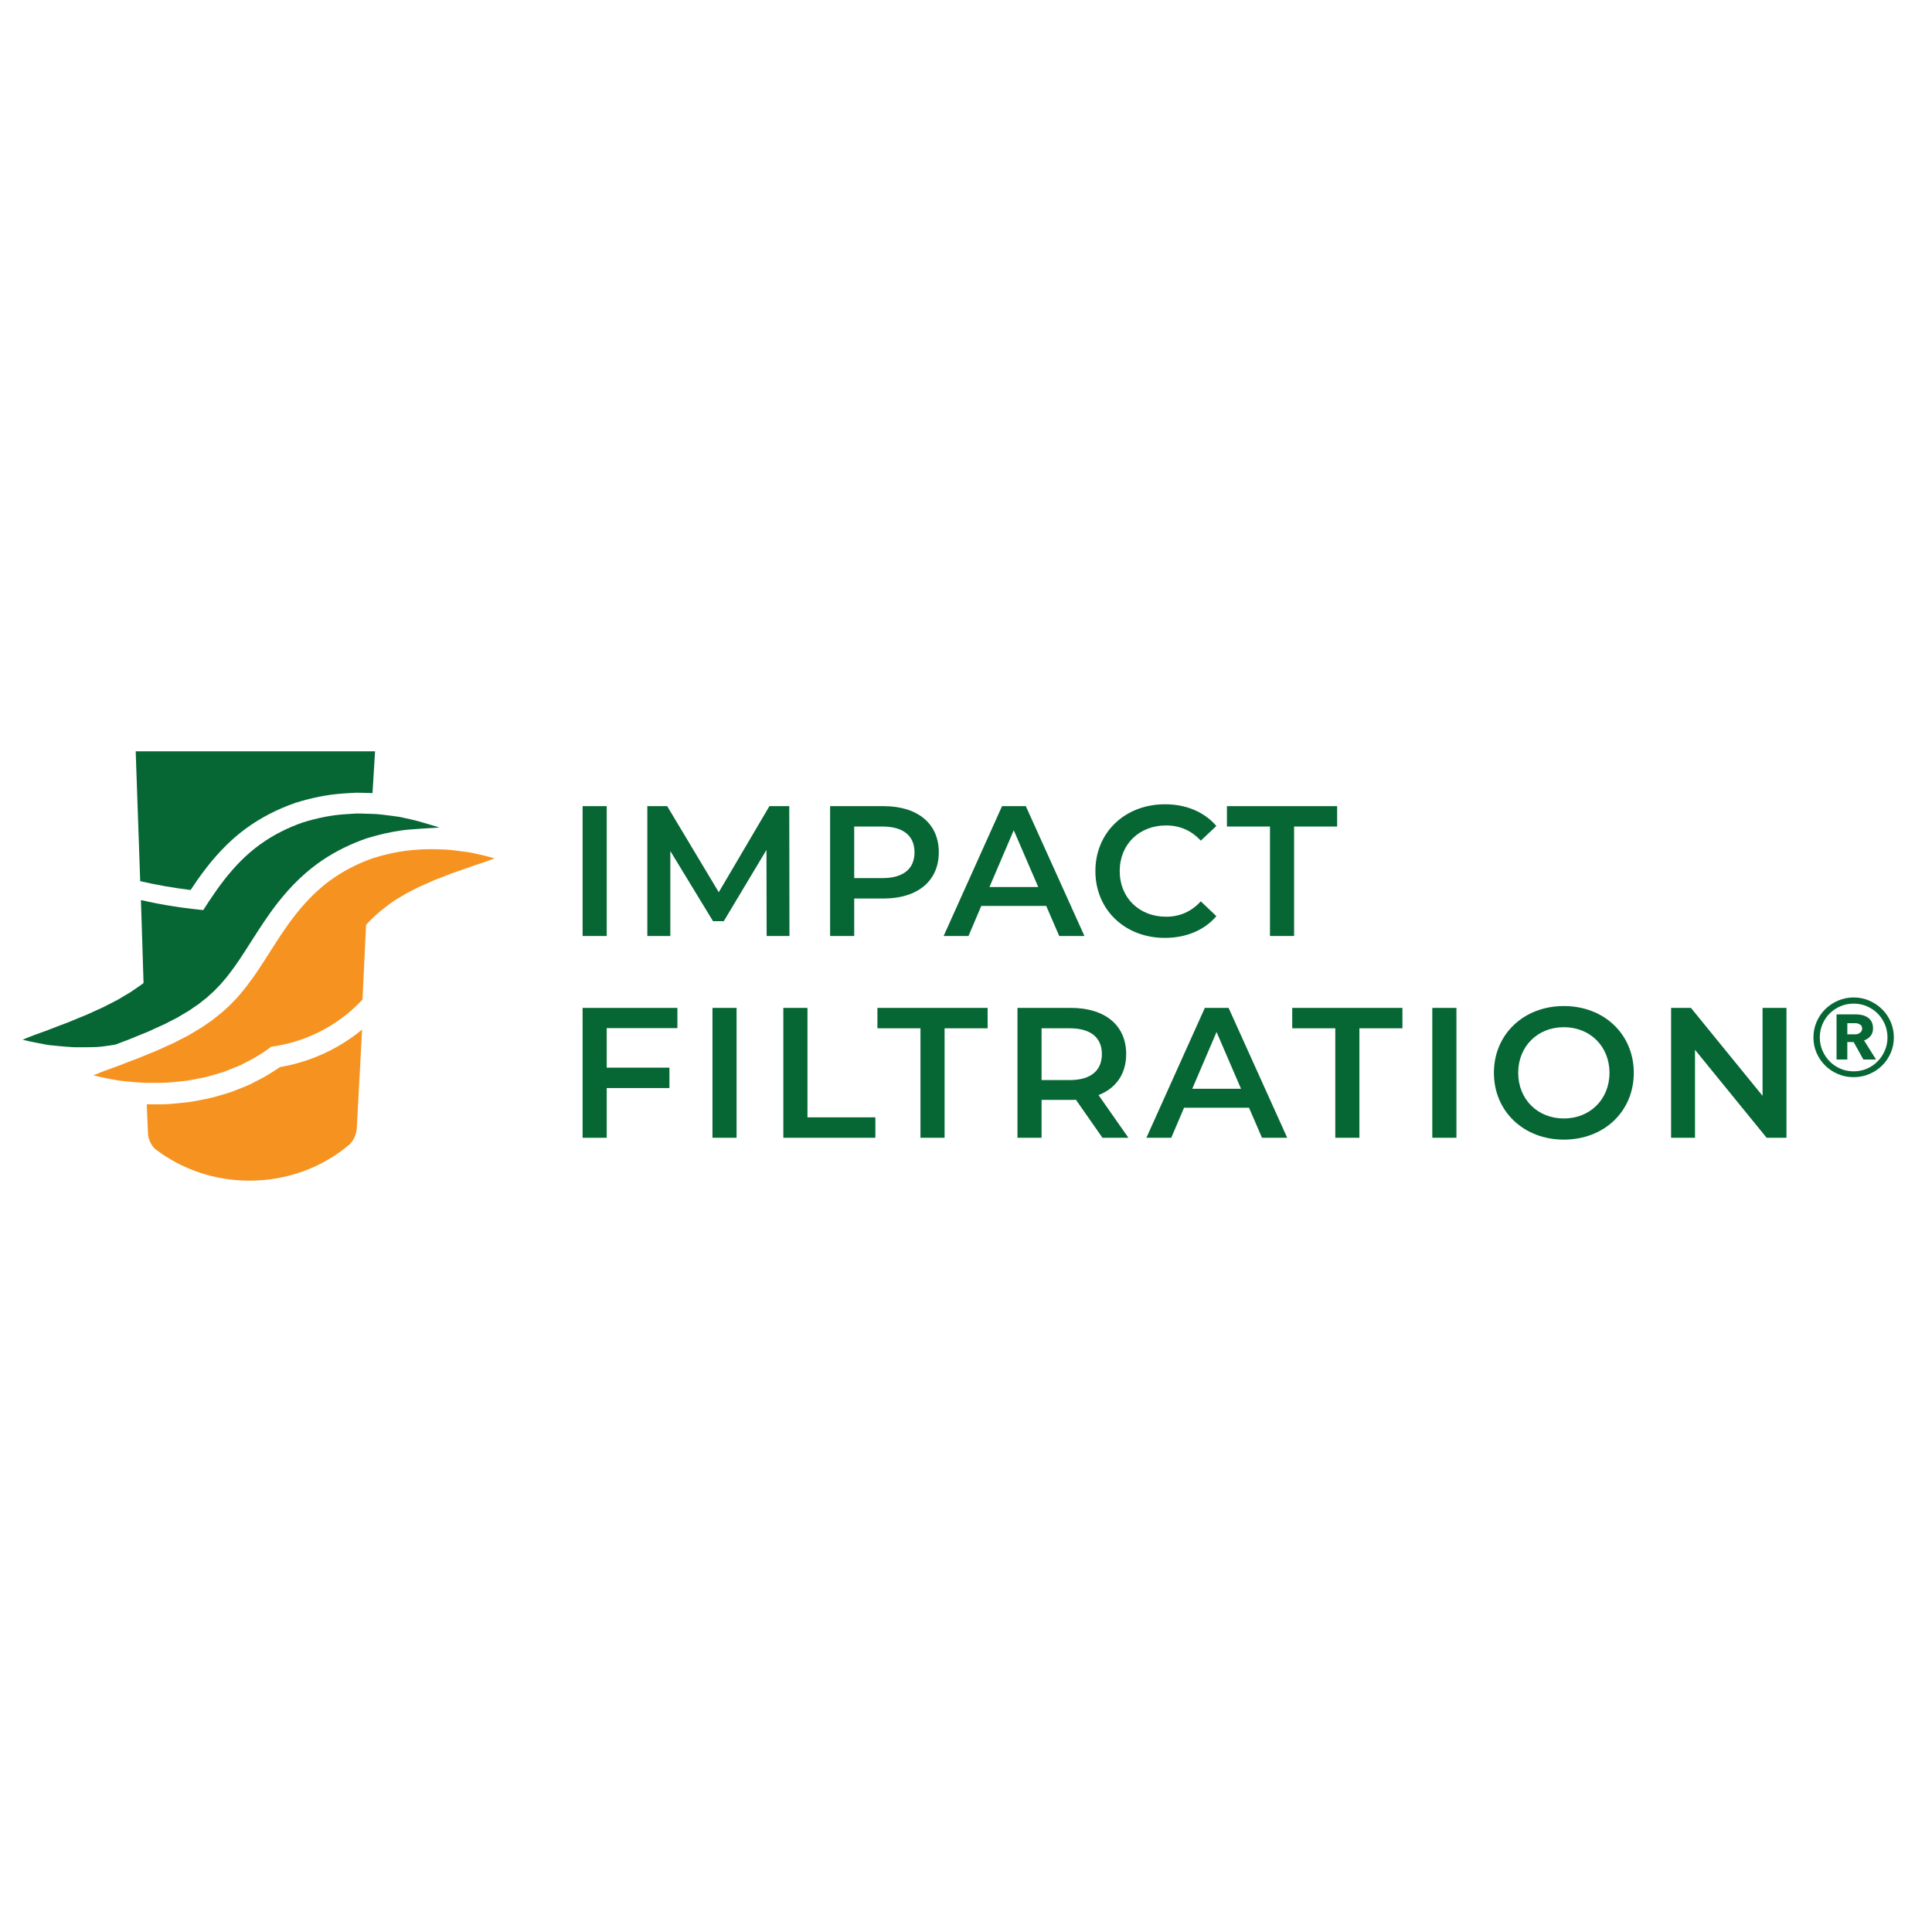 <svg xmlns="http://www.w3.org/2000/svg" xmlns:i="http://ns.adobe.com/AdobeIllustrator/10.0/" id="Layer_1" data-name="Layer 1" viewBox="0 0 1024 1024"><defs><style>      .cls-1 {        fill: #066735;      }      .cls-1, .cls-2 {        stroke-width: 0px;      }      .cls-2 {        fill: #f69320;      }    </style></defs><g><path class="cls-1" d="M308.79,427.27h12.78v68.83h-12.78v-68.83Z"></path><path class="cls-1" d="M406.34,496.1l-.1-45.62-22.62,37.76h-5.71l-22.62-37.17v45.03h-12.19v-68.83h10.52l27.34,45.63,26.85-45.63h10.52l.1,68.83h-12.1Z"></path><path class="cls-1" d="M497.58,451.75c0,15.15-11.21,24.49-29.3,24.49h-15.53v19.86h-12.78v-68.83h28.32c18.09,0,29.3,9.24,29.3,24.48ZM484.71,451.75c0-8.65-5.8-13.67-17.01-13.67h-14.95v27.33h14.95c11.21,0,17.01-5.01,17.01-13.67Z"></path><path class="cls-1" d="M554.52,480.17h-34.42l-6.78,15.93h-13.18l30.97-68.83h12.59l31.08,68.83h-13.37l-6.89-15.93ZM550.29,470.14l-12.98-30.09-12.88,30.09h25.86Z"></path><path class="cls-1" d="M580.58,461.68c0-20.55,15.73-35.4,36.88-35.4,11.21,0,20.85,4.04,27.24,11.51l-8.26,7.77c-5.01-5.41-11.21-8.06-18.39-8.06-14.25,0-24.58,10.03-24.58,24.19s10.33,24.19,24.58,24.19c7.18,0,13.38-2.66,18.39-8.16l8.26,7.87c-6.39,7.48-16.03,11.51-27.34,11.51-21.05,0-36.78-14.85-36.78-35.4Z"></path><path class="cls-1" d="M673.11,438.08h-22.81v-10.81h58.41v10.81h-22.81v58.02h-12.78v-58.02Z"></path><path class="cls-1" d="M321.57,544.93v20.95h33.24v10.81h-33.24v26.36h-12.78v-68.84h50.25v10.72h-37.47Z"></path><path class="cls-1" d="M377.62,534.2h12.78v68.84h-12.78v-68.84Z"></path><path class="cls-1" d="M415.18,534.2h12.79v58.02h35.99v10.82h-48.78v-68.84Z"></path><path class="cls-1" d="M487.86,545.02h-22.81v-10.82h58.41v10.82h-22.81v58.02h-12.78v-58.02Z"></path><path class="cls-1" d="M584.32,603.04l-14.07-20.16c-.88.1-1.77.1-2.65.1h-15.54v20.06h-12.78v-68.84h28.32c18.1,0,29.3,9.24,29.3,24.49,0,10.43-5.31,18.09-14.65,21.73l15.83,22.62h-13.76ZM567.01,545.02h-14.95v27.44h14.95c11.21,0,17.01-5.11,17.01-13.77s-5.8-13.67-17.01-13.67Z"></path><path class="cls-1" d="M662,587.11h-34.42l-6.79,15.93h-13.18l30.98-68.84h12.59l31.07,68.84h-13.37l-6.88-15.93ZM657.77,577.08l-12.97-30.09-12.89,30.09h25.86Z"></path><path class="cls-1" d="M707.72,545.02h-22.81v-10.82h58.41v10.82h-22.81v58.02h-12.78v-58.02Z"></path><path class="cls-1" d="M759.15,534.2h12.79v68.84h-12.79v-68.84Z"></path><path class="cls-1" d="M791.8,568.62c0-20.35,15.73-35.4,37.07-35.4s37.07,14.95,37.07,35.4-15.74,35.4-37.07,35.4-37.07-15.04-37.07-35.4ZM853.06,568.62c0-14.06-10.32-24.19-24.19-24.19s-24.19,10.13-24.19,24.19,10.32,24.19,24.19,24.19,24.19-10.13,24.19-24.19Z"></path><path class="cls-1" d="M946.87,534.2v68.84h-10.52l-37.96-46.61v46.61h-12.68v-68.84h10.52l37.96,46.61v-46.61h12.68Z"></path><path class="cls-2" d="M189.08,598.39c-.15,2.76-1.87,6.55-3.98,8.33-14.05,11.87-32.57,19.06-52.83,19.06-18.82,0-36.11-6.19-49.73-16.56-2.2-1.67-3.97-5.38-4.09-8.13l-.67-15.77h5.01l4.66-.05c1.46-.02,2.81-.15,4.01-.27.47-.05.95-.1,1.56-.13,1.28-.12,2.58-.25,3.91-.4l1.13-.12c2.08-.15,3.98-.52,5.68-.83l1.76-.33c3.33-.63,7.11-1.33,11.07-2.6l1.08-.32c1.58-.45,3.21-.93,4.94-1.51l.42-.17c1.73-.65,3.46-1.33,5.23-2.05.02,0,2.1-.85,2.1-.85.78-.32,1.53-.65,2.3-1.02l3.05-1.57s2.21-1.13,2.99-1.55l1.58-.85c.08-.05.17-.08.25-.15.51-.26,1-.58,1.48-.88.07-.03.12-.08.18-.12l.23-.13c.42-.25.83-.5,1.25-.77.57-.33,1.08-.65,1.58-1,1.05-.65,2.06-1.35,3.08-2.06,8.46-1.43,16.63-4.01,24.35-7.67,6.97-3.31,13.43-7.41,19.26-12.26l-2.84,52.72Z"></path><path class="cls-1" d="M233.03,438.59s-17.65,1.03-20.04,1.53c-5.95.81-12.18,2.22-18.6,4.21l-.32.11c-.83.29-1.68.6-2.58.93-8.52,3.2-16.35,7.39-23.21,12.38-2.14,1.54-4.27,3.25-6.29,5.01-4.19,3.63-8.3,7.85-12.19,12.53-.82.98-1.7,2.04-2.73,3.36-5.16,6.65-9.47,13.38-13.26,19.32l-1.04,1.61c-3.76,5.94-7.44,11.67-11.28,16.58l-.29.38c-.76,1-1.49,1.94-2.11,2.61l-.14.15-2.2,2.58-.49.49c-.56.57-1.13,1.15-1.68,1.74-.43.45-.86.89-1.3,1.33-.88.77-1.75,1.56-2.61,2.35l-.96.89c-.14.12-.58.46-.72.57l-2,1.57-1.77,1.41c-.14.11-.29.2-.44.3-.29.18-.58.38-.86.57-1.22.83-2.45,1.67-3.67,2.52-.47.3-.96.58-1.44.86-.72.4-1.42.83-2.11,1.25l-2.52,1.51-.59.31c-1.47.73-2.9,1.46-4.31,2.21l-.25.13c-.98.56-2.15,1.1-3.25,1.6l-1.09.47c-.94.42-1.85.83-2.75,1.26-.52.23-1.03.47-1.53.71-.65.31-1.26.6-1.8.82-1.27.52-2.5,1.01-3.66,1.48-.92.36-1.83.73-2.73,1.12l-.78.32c-1.18.51-2.31.98-3.22,1.31l-.21.09c-.75.27-1.49.55-2.21.82-1.45.54-2.95,1.09-4.41,1.68-.43.18-3.76.66-6.88,1.07-1.64.21-3.23.34-4.78.36-1.56.02-3.07.04-4.56.06h-4.3c-.7-.01-1.37-.01-2.04-.02-.68-.02-1.36-.1-2.02-.14-2.64-.21-5.08-.36-7.33-.63-1.11-.11-2.19-.23-3.21-.32-1.02-.1-1.96-.32-2.87-.48-3.61-.63-6.45-1.24-8.4-1.68-1.94-.44-2.98-.71-2.98-.71,0,0,.99-.45,2.82-1.19,1.84-.74,4.54-1.79,7.99-2.98,1.74-.6,3.59-1.32,5.57-2.11,1.98-.81,4.12-1.56,6.36-2.42,2.24-.8,4.61-1.92,7.08-2.89,1.24-.5,2.5-1,3.79-1.53,1.29-.52,2.55-1.17,3.85-1.75,2.57-1.23,5.33-2.28,7.94-3.75,1.32-.71,2.65-1.39,4.03-2.07l1.01-.52c.34-.18.65-.39.97-.58.65-.39,1.31-.78,1.96-1.18,1.3-.8,2.65-1.53,3.95-2.35,1.25-.89,2.52-1.76,3.8-2.62.63-.44,1.3-.83,1.9-1.31.34-.27.69-.55,1.04-.83l-.45-14.33-.42-13.49-.52-16.12c5.82,1.33,11.72,2.46,17.71,3.39.92.14,1.84.29,2.76.41,4.16.61,8.34,1.11,12.56,1.51,1.96-3.06,4.02-6.22,6.25-9.4,1.54-2.21,3.17-4.44,4.89-6.65,5.28-6.76,11.57-13.41,18.87-18.66,7.25-5.28,15.16-9.1,22.72-11.73,7.66-2.38,14.94-3.81,21.57-4.31,1.66-.11,3.29-.24,4.87-.32.79-.04,1.56-.09,2.33-.12.77,0,1.52.02,2.27.03,1.9.04,3.71.09,5.46.16,1.02.03,2,.08,2.96.13,2.49.26,4.8.5,6.95.81.12,0,.22.03.33.04,2.23.33,4.27.5,6.1.95,3.65.75,6.5,1.47,8.42,1.97,1.92.51,11.37,3.36,11.37,3.36Z"></path><path class="cls-2" d="M262.15,454.95s-1.01.41-2.88,1.09c-1.86.68-4.59,1.64-8.01,2.72-3.41,1.16-7.47,2.7-12.05,4.21-2.24.94-4.61,1.84-7.08,2.79-.61.23-1.25.46-1.87.7-.62.26-1.24.55-1.86.84-1.24.55-2.51,1.11-3.8,1.68-2.64,1.03-5.1,2.49-7.71,3.78-.65.34-1.33.63-1.94,1-.62.39-1.25.76-1.87,1.15-1.25.77-2.52,1.49-3.8,2.25-4.85,3.32-9.45,6.97-13.58,11.24-.57.56-1.13,1.16-1.67,1.77l-.36,7.61-.61,12.73-.92,19.27c-6.79,7.36-15.07,13.46-24.38,17.88-7.42,3.52-15.5,5.98-24.01,7.14-2.44,1.86-4.99,3.56-7.59,5.09-.46.29-.91.59-1.39.86l-1.45.77c-.97.51-1.93,1-2.89,1.5-.96.49-1.92.98-2.85,1.46-.52.26-1.03.48-1.56.69h-.02c-.45.18-.9.35-1.34.54-1.93.8-3.85,1.55-5.74,2.28-1.91.65-3.83,1.18-5.7,1.73-3.73,1.2-7.43,1.83-10.96,2.5-1.76.33-3.51.68-5.21.8-1.71.18-3.39.36-5.03.5-1.63.12-3.22.34-4.77.36-1.56.02-3.07.03-4.57.06h-4.3c-.32,0-.65-.01-.96-.01-.37,0-2.44-.11-3.1-.15-2.65-.21-5.08-.36-7.34-.62-1.11-.12-2.18-.23-3.21-.33-1.02-.1-1.95-.33-2.87-.47-3.61-.64-6.45-1.24-8.4-1.69-1.94-.43-2.98-.71-2.98-.71,0,0,.98-.44,2.82-1.19,1.84-.73,4.53-1.78,7.98-2.97.89-.3,1.8-.64,2.74-1.01h.02c.91-.35,1.85-.71,2.81-1.11,1.99-.81,4.11-1.56,6.37-2.42,1.5-.54,3.06-1.22,4.68-1.9.79-.35,1.6-.67,2.4-.99,1.24-.5,2.5-1.01,3.8-1.53,1.29-.52,2.54-1.17,3.84-1.75.93-.45,1.89-.87,2.86-1.3h.01c1.7-.76,3.41-1.53,5.06-2.47,1.32-.7,2.66-1.38,4.02-2.06l.65-.33.37-.19c.32-.19.65-.4.97-.59.65-.39,1.31-.78,1.97-1.17,1.29-.8,2.65-1.54,3.95-2.36,1.25-.88,2.52-1.75,3.78-2.61.64-.44,1.31-.84,1.91-1.32.6-.48,1.21-.95,1.8-1.44.6-.47,1.2-.94,1.81-1.43.61-.46,1.22-.93,1.78-1.47,1.13-1.03,2.26-2.09,3.43-3.1,1.1-1.08,2.16-2.24,3.26-3.34l.82-.83.77-.9,1.55-1.81c1.06-1.15,2.05-2.46,3.04-3.76,4.02-5.15,7.8-10.99,11.84-17.38,4.07-6.35,8.4-13.26,13.69-20.06.8-1.02,1.61-2.03,2.46-3.03,3.28-3.96,6.93-7.8,10.94-11.27,1.76-1.54,3.58-3,5.48-4.36,6.55-4.76,13.6-8.34,20.49-10.93.74-.28,1.49-.55,2.23-.8,6.23-1.93,12.2-3.25,17.78-3.92h.01c1.28-.16,2.54-.29,3.78-.38,1.67-.11,3.28-.24,4.86-.32.79-.04,3.86-.1,4.61-.08,2.98.05,5.79.14,8.4.28,2.62.28,5.05.52,7.27.85,2.24.33,4.28.49,6.1.94,3.66.76,6.51,1.48,8.42,1.98,1.94.51,2.95.82,2.95.82Z"></path><path class="cls-1" d="M198.79,398.22l-1.35,22.14h-.07c-1.83-.07-3.72-.13-5.75-.16l-2.54-.04h-.25c-.69.02-1.38.07-2.08.11l-.49.02c-1.17.06-2.33.14-3.54.23l-1.63.11c-7.62.57-15.78,2.18-24.26,4.81l-.39.13c-9.5,3.32-18.18,7.8-25.73,13.29-7.39,5.33-14.51,12.35-21.16,20.88-1.74,2.24-3.52,4.63-5.23,7.11-1.16,1.66-2.27,3.3-3.29,4.86-9.08-1.09-18-2.66-26.72-4.67l-2.39-68.82h126.87Z"></path></g><path class="cls-1" d="M961.16,549.88c0-2.93.56-5.69,1.68-8.27,1.12-2.59,2.65-4.83,4.58-6.73,1.93-1.9,4.19-3.41,6.78-4.53,2.58-1.12,5.34-1.68,8.27-1.68s5.69.56,8.27,1.68c2.58,1.12,4.84,2.63,6.78,4.53,1.93,1.9,3.46,4.15,4.58,6.73,1.12,2.59,1.68,5.34,1.68,8.27s-.56,5.67-1.68,8.23c-1.12,2.56-2.65,4.78-4.58,6.68-1.93,1.9-4.19,3.4-6.78,4.49-2.59,1.09-5.35,1.64-8.27,1.64s-5.69-.54-8.27-1.64c-2.59-1.09-4.85-2.58-6.78-4.49s-3.46-4.13-4.58-6.68c-1.12-2.55-1.68-5.3-1.68-8.23ZM964.53,549.88c0,2.43.47,4.74,1.4,6.92.94,2.18,2.21,4.1,3.83,5.75,1.62,1.65,3.52,2.94,5.7,3.88,2.18.94,4.52,1.4,7.01,1.4s4.83-.47,7.01-1.4c2.18-.94,4.08-2.23,5.7-3.88,1.62-1.65,2.9-3.57,3.83-5.75.94-2.18,1.4-4.49,1.4-6.92s-.47-4.83-1.4-7.01c-.94-2.18-2.21-4.08-3.83-5.7-1.62-1.62-3.52-2.9-5.7-3.83-2.18-.94-4.52-1.4-7.01-1.4s-4.83.47-7.01,1.4-4.08,2.21-5.7,3.83c-1.62,1.62-2.9,3.52-3.83,5.7-.93,2.18-1.4,4.52-1.4,7.01ZM987.62,561.56l-5.14-9.25h-3.37v9.25h-5.7v-23.93h10.28c1.12,0,2.21.12,3.27.37,1.06.25,2.02.65,2.9,1.22.87.56,1.57,1.32,2.1,2.29.53.97.79,2.17.79,3.6,0,1.62-.45,2.96-1.35,4.02-.91,1.06-2.04,1.84-3.41,2.34l6.36,10.1h-6.73ZM983.51,548.19c.87,0,1.67-.28,2.38-.84.72-.56,1.08-1.31,1.08-2.24,0-1-.41-1.71-1.22-2.15-.81-.44-1.56-.65-2.24-.65h-4.39v5.89h4.39Z"></path></svg>